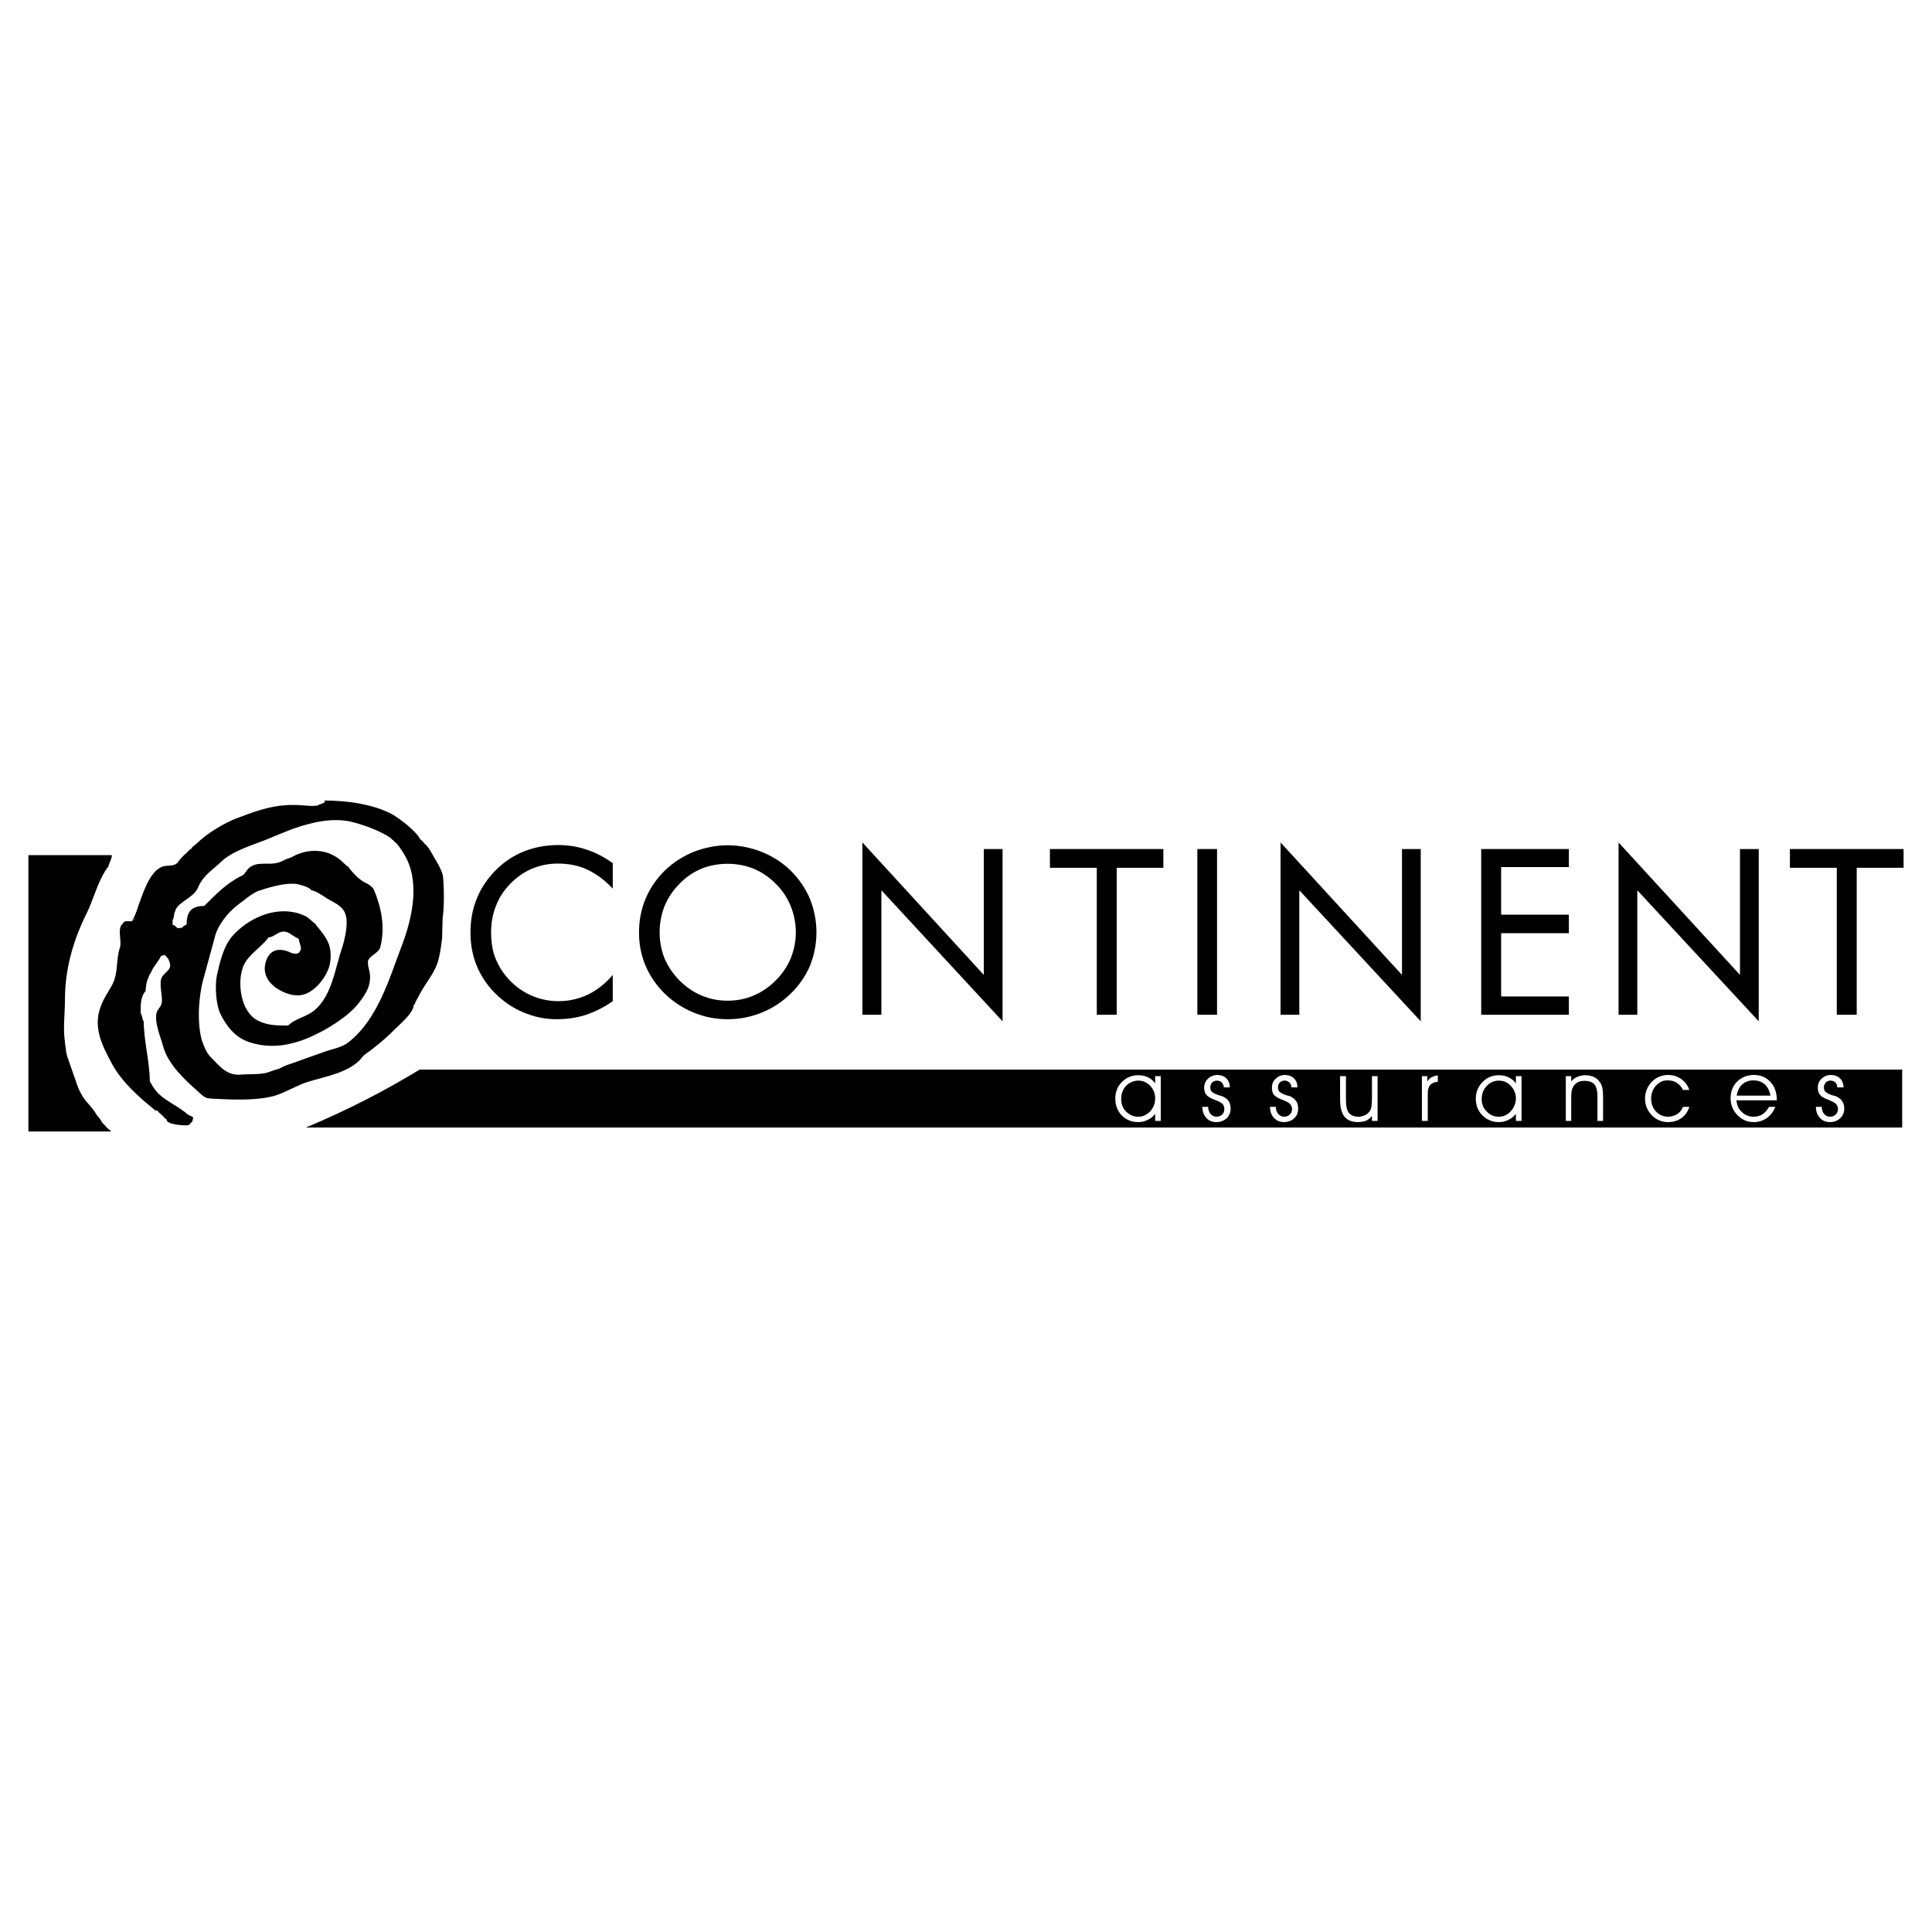 <?xml version="1.0" encoding="utf-8"?>
<!-- Generator: Adobe Illustrator 13.0.0, SVG Export Plug-In . SVG Version: 6.00 Build 14948)  -->
<!DOCTYPE svg PUBLIC "-//W3C//DTD SVG 1.0//EN" "http://www.w3.org/TR/2001/REC-SVG-20010904/DTD/svg10.dtd">
<svg version="1.0" id="Layer_1" xmlns="http://www.w3.org/2000/svg" xmlns:xlink="http://www.w3.org/1999/xlink" x="0px" y="0px"
	 width="192.756px" height="192.756px" viewBox="0 0 192.756 192.756" enable-background="new 0 0 192.756 192.756"
	 xml:space="preserve">
<g>
	<polygon fill-rule="evenodd" clip-rule="evenodd" fill="#FFFFFF" points="0,0 192.756,0 192.756,192.756 0,192.756 0,0 	"/>
	<polygon fill-rule="evenodd" clip-rule="evenodd" points="104.75,86.579 109.427,86.579 109.427,101.242 111.415,101.242 
		111.415,86.579 116.068,86.579 116.068,84.708 104.75,84.708 104.75,86.579 104.75,86.579 	"/>
	<path fill-rule="evenodd" clip-rule="evenodd" d="M55.71,84.311c-1.216,0-2.339,0.21-3.368,0.608
		c-1.029,0.397-1.964,1.005-2.806,1.824c-0.865,0.865-1.52,1.8-1.941,2.853c-0.445,1.029-0.655,2.198-0.655,3.484
		c0,1.45,0.327,2.806,0.959,3.999c0.654,1.216,1.566,2.245,2.783,3.087c0.702,0.491,1.497,0.865,2.315,1.123
		c0.842,0.28,1.684,0.397,2.572,0.397c1.006,0,1.988-0.141,2.923-0.444c0.936-0.328,1.824-0.771,2.643-1.356l0,0v-2.62l0,0
		c-0.725,0.866-1.567,1.521-2.479,1.965c-0.889,0.421-1.871,0.655-2.923,0.655c-1.123,0-2.175-0.258-3.157-0.771
		c-0.958-0.515-1.777-1.24-2.432-2.175c-0.375-0.538-0.655-1.123-0.866-1.754c-0.187-0.655-0.281-1.356-0.281-2.128
		c0-0.982,0.164-1.895,0.491-2.689c0.304-0.818,0.795-1.543,1.427-2.198c0.608-0.631,1.333-1.146,2.152-1.497
		c0.841-0.351,1.683-0.515,2.572-0.515c1.076,0,2.082,0.187,2.97,0.608s1.754,1.053,2.526,1.895l0,0v-2.549l0,0
		c-0.866-0.608-1.754-1.076-2.643-1.356C57.581,84.451,56.669,84.311,55.71,84.311L55.71,84.311L55.71,84.311L55.71,84.311z"/>
	<polygon fill-rule="evenodd" clip-rule="evenodd" points="98.155,97.266 86.042,84.053 86.042,101.242 87.936,101.242 
		87.936,88.824 100.026,101.896 100.026,84.708 98.155,84.708 98.155,97.266 98.155,97.266 	"/>
	<path fill-rule="evenodd" clip-rule="evenodd" d="M78.885,86.86c-0.842-0.818-1.8-1.426-2.9-1.871
		c-1.076-0.421-2.222-0.655-3.391-0.655c-1.169,0-2.292,0.234-3.391,0.655c-1.076,0.445-2.035,1.053-2.876,1.871
		s-1.473,1.754-1.917,2.806c-0.444,1.053-0.655,2.175-0.655,3.368c0,1.169,0.21,2.292,0.655,3.321s1.076,1.964,1.917,2.782
		c0.842,0.819,1.801,1.45,2.9,1.895c1.076,0.444,2.198,0.655,3.367,0.655c1.169,0,2.292-0.211,3.391-0.655
		c1.1-0.444,2.058-1.075,2.9-1.895c0.819-0.795,1.474-1.73,1.917-2.759c0.421-1.052,0.655-2.174,0.655-3.344
		c0-1.193-0.234-2.315-0.655-3.368C80.359,88.614,79.704,87.678,78.885,86.86L78.885,86.86L78.885,86.86L78.885,86.86z
		 M78.885,95.629c-0.351,0.818-0.842,1.543-1.497,2.198c-0.655,0.655-1.38,1.146-2.198,1.497c-0.819,0.351-1.684,0.515-2.596,0.515
		c-0.912,0-1.777-0.164-2.596-0.515c-0.795-0.327-1.543-0.842-2.198-1.497c-0.655-0.654-1.146-1.403-1.497-2.198
		c-0.327-0.818-0.491-1.684-0.491-2.596c0-0.936,0.164-1.801,0.491-2.643c0.351-0.819,0.842-1.567,1.497-2.222
		c0.631-0.655,1.356-1.146,2.175-1.497c0.819-0.328,1.708-0.491,2.619-0.491c0.912,0,1.777,0.164,2.596,0.491
		c0.818,0.351,1.566,0.842,2.198,1.497c0.655,0.631,1.146,1.38,1.497,2.222c0.328,0.818,0.515,1.707,0.515,2.643
		C79.4,93.946,79.213,94.811,78.885,95.629L78.885,95.629L78.885,95.629L78.885,95.629z"/>
	<polygon fill-rule="evenodd" clip-rule="evenodd" points="119.46,101.242 121.424,101.242 121.424,84.708 119.46,84.708 
		119.46,101.242 119.46,101.242 	"/>
	<polygon fill-rule="evenodd" clip-rule="evenodd" points="173.598,97.266 161.484,84.053 161.484,101.242 163.354,101.242 
		163.354,88.824 175.469,101.896 175.469,84.708 173.598,84.708 173.598,97.266 173.598,97.266 	"/>
	<polygon fill-rule="evenodd" clip-rule="evenodd" points="178.579,84.708 178.579,86.579 183.256,86.579 183.256,101.242 
		185.244,101.242 185.244,86.579 189.921,86.579 189.921,84.708 178.579,84.708 178.579,84.708 	"/>
	<polygon fill-rule="evenodd" clip-rule="evenodd" points="139.876,97.266 127.762,84.053 127.762,101.242 129.633,101.242 
		129.633,88.824 141.746,101.896 141.746,84.708 139.876,84.708 139.876,97.266 139.876,97.266 	"/>
	<polygon fill-rule="evenodd" clip-rule="evenodd" points="147.78,101.242 156.526,101.242 156.526,99.418 149.768,99.418 
		149.768,93.104 156.526,93.104 156.526,91.256 149.768,91.256 149.768,86.509 156.526,86.509 156.526,84.708 147.78,84.708 
		147.78,101.242 147.78,101.242 	"/>
	<path fill-rule="evenodd" clip-rule="evenodd" d="M149.558,107.813h-0.023l0,0c-0.468,0-0.865,0.188-1.193,0.515
		c-0.327,0.351-0.514,0.795-0.514,1.31s0.163,0.936,0.514,1.263c0.328,0.351,0.726,0.515,1.193,0.515
		c0.467,0,0.865-0.188,1.192-0.538c0.327-0.374,0.515-0.795,0.515-1.31c0-0.468-0.188-0.889-0.515-1.239
		C150.399,107.977,150.001,107.813,149.558,107.813L149.558,107.813L149.558,107.813L149.558,107.813z"/>
	<path fill-rule="evenodd" clip-rule="evenodd" d="M113.59,107.813c-0.023,0-0.023,0-0.023,0c-0.468,0-0.865,0.188-1.216,0.515
		c-0.328,0.351-0.491,0.795-0.491,1.31s0.163,0.936,0.491,1.263c0.351,0.351,0.748,0.515,1.216,0.515
		c0.444,0,0.842-0.188,1.192-0.538c0.328-0.374,0.491-0.795,0.491-1.31c0-0.468-0.163-0.889-0.491-1.239
		C114.408,107.977,114.011,107.813,113.59,107.813L113.59,107.813L113.59,107.813L113.59,107.813z"/>
	<path fill-rule="evenodd" clip-rule="evenodd" d="M182.578,106.714h-7.624h-8.605h-8.279h-8.535h-6.876h-7.086h-7.46h-6.735h-7.811
		H41.865l0,0c-3.484,2.129-7.249,4.069-11.342,5.776l0,0h83.043h7.811h6.735h7.46h7.086h6.876h8.535h8.279h8.605h7.624h7.203v-5.776
		H182.578L182.578,106.714L182.578,106.714z M115.812,111.836h-0.562v-0.702l0,0c-0.163,0.234-0.421,0.444-0.725,0.585
		c-0.305,0.164-0.632,0.233-0.959,0.233c-0.023,0-0.023,0-0.023,0c-0.654,0-1.192-0.233-1.637-0.678
		c-0.421-0.444-0.632-1.006-0.632-1.66c0-0.655,0.211-1.216,0.655-1.66c0.444-0.445,0.981-0.679,1.637-0.679l0,0h0.023l0,0
		c0.351,0,0.655,0.07,0.959,0.211c0.28,0.14,0.515,0.327,0.701,0.607l0,0v-0.725h0.562V111.836L115.812,111.836L115.812,111.836z
		 M122.383,111.578c-0.28,0.234-0.607,0.374-1.006,0.374c-0.022,0-0.022,0-0.022,0c-0.422,0-0.749-0.14-1.006-0.421
		c-0.258-0.28-0.375-0.631-0.397-1.099l0,0h0.584l0,0c0,0.28,0.094,0.515,0.234,0.701c0.163,0.188,0.374,0.281,0.607,0.281
		c0.211,0,0.398-0.07,0.562-0.211c0.141-0.141,0.211-0.327,0.211-0.537c0-0.211-0.047-0.375-0.164-0.515
		c-0.117-0.117-0.327-0.234-0.608-0.352c-0.022,0-0.022,0-0.047-0.022c-0.49-0.164-0.818-0.352-0.958-0.538
		c-0.164-0.164-0.234-0.421-0.234-0.726c0-0.351,0.141-0.654,0.374-0.889c0.234-0.233,0.538-0.351,0.865-0.374
		c0.023,0,0.047,0,0.07,0c0.374,0,0.679,0.117,0.889,0.327c0.234,0.211,0.351,0.515,0.374,0.912l0,0h-0.607l0,0
		c-0.023-0.21-0.094-0.374-0.211-0.49c-0.116-0.117-0.28-0.188-0.491-0.188l0,0h-0.023l0,0c-0.187,0.023-0.327,0.07-0.444,0.188
		c-0.116,0.14-0.187,0.304-0.187,0.467c0,0.141,0.023,0.258,0.07,0.352c0.07,0.093,0.14,0.163,0.257,0.233
		c0.07,0.047,0.188,0.094,0.304,0.141c0.047,0.023,0.117,0.047,0.188,0.07c0.187,0.047,0.327,0.093,0.397,0.116
		c0.28,0.141,0.491,0.281,0.632,0.491c0.116,0.188,0.187,0.444,0.187,0.749C122.78,110.994,122.64,111.321,122.383,111.578
		L122.383,111.578L122.383,111.578L122.383,111.578z M129.118,111.578c-0.258,0.234-0.608,0.374-1.006,0.374
		c-0.421,0-0.748-0.14-1.006-0.421c-0.257-0.28-0.397-0.631-0.397-1.099l0,0h0.585l0,0c0,0.28,0.07,0.515,0.234,0.701
		c0.163,0.188,0.351,0.281,0.584,0.281c0.234,0,0.421-0.07,0.562-0.211s0.233-0.327,0.233-0.537c0-0.211-0.069-0.375-0.187-0.515
		c-0.117-0.117-0.304-0.234-0.608-0.352c0,0-0.023,0-0.023-0.022c-0.491-0.164-0.818-0.352-0.982-0.538
		c-0.14-0.164-0.21-0.421-0.21-0.726c0-0.351,0.117-0.654,0.374-0.889c0.233-0.233,0.515-0.351,0.842-0.374c0.023,0,0.047,0,0.07,0
		c0.374,0,0.678,0.117,0.912,0.327c0.211,0.211,0.351,0.515,0.351,0.912l0,0h-0.607l0,0c0-0.21-0.07-0.374-0.188-0.49
		c-0.141-0.117-0.304-0.188-0.491-0.188c-0.023,0-0.023,0-0.047,0c-0.163,0.023-0.304,0.07-0.421,0.188
		c-0.141,0.14-0.188,0.304-0.188,0.467c0,0.141,0.024,0.258,0.07,0.352c0.047,0.093,0.141,0.163,0.258,0.233
		c0.07,0.047,0.163,0.094,0.28,0.141c0.047,0.023,0.117,0.047,0.188,0.07c0.21,0.047,0.351,0.093,0.421,0.116
		c0.28,0.141,0.468,0.281,0.607,0.491c0.141,0.188,0.188,0.444,0.188,0.749C129.516,110.994,129.398,111.321,129.118,111.578
		L129.118,111.578L129.118,111.578L129.118,111.578z M137.443,111.836h-0.562v-0.491l0,0c-0.187,0.211-0.374,0.374-0.584,0.468
		c-0.188,0.07-0.444,0.117-0.726,0.14c0,0-0.023,0-0.047,0c-0.631,0-1.099-0.187-1.38-0.537c-0.28-0.327-0.443-0.912-0.443-1.707
		l0,0v-2.339h0.584v2.362l0,0c0,0.607,0.094,1.052,0.28,1.286c0.211,0.257,0.515,0.397,0.982,0.397l0,0h0.023l0,0
		c0.258-0.023,0.468-0.07,0.655-0.164c0.187-0.094,0.351-0.257,0.468-0.444c0.069-0.117,0.116-0.257,0.14-0.421
		s0.047-0.421,0.047-0.818l0,0v-2.198h0.562V111.836L137.443,111.836L137.443,111.836z M143.453,107.931
		c-0.351,0.023-0.607,0.14-0.771,0.327c0,0-0.023,0-0.023,0.023c-0.141,0.187-0.21,0.468-0.21,0.865l0,0v2.689h-0.585v-4.467h0.538
		v0.515l0,0c0.094-0.117,0.163-0.211,0.257-0.281c0.07-0.07,0.141-0.116,0.211-0.14c0.163-0.094,0.351-0.141,0.584-0.164l0,0
		V107.931L143.453,107.931L143.453,107.931z M151.803,111.836h-0.562v-0.702l0,0c-0.188,0.234-0.421,0.444-0.726,0.585
		c-0.304,0.164-0.631,0.233-0.981,0.233c-0.655,0-1.193-0.233-1.638-0.678s-0.654-1.006-0.654-1.66c0-0.655,0.233-1.216,0.678-1.66
		c0.421-0.445,0.959-0.679,1.614-0.679c0.023,0,0.023,0,0.047,0c0.327,0,0.654,0.07,0.935,0.211c0.281,0.14,0.538,0.327,0.726,0.607
		l0,0v-0.725h0.562V111.836L151.803,111.836L151.803,111.836z M159.94,111.836h-0.562v-2.503l0,0c0-0.514-0.116-0.911-0.304-1.146
		c-0.21-0.233-0.538-0.351-0.982-0.351c0,0,0,0-0.023,0c-0.233,0-0.468,0.047-0.654,0.14c-0.188,0.117-0.351,0.258-0.468,0.468
		c-0.07,0.117-0.117,0.258-0.141,0.398c-0.023,0.163-0.047,0.421-0.047,0.818l0,0v2.175h-0.538v-4.467h0.538v0.515l0,0
		c0.188-0.211,0.375-0.352,0.608-0.444c0.21-0.094,0.444-0.141,0.701-0.164c0.047,0,0.07,0,0.094,0c0.327,0,0.632,0.07,0.889,0.188
		c0.234,0.116,0.444,0.304,0.585,0.538c0.117,0.14,0.187,0.327,0.233,0.561c0.047,0.211,0.07,0.515,0.07,0.936l0,0V111.836
		L159.94,111.836L159.94,111.836z M165.226,110.9c0.304,0.327,0.679,0.491,1.123,0.515c0.023,0,0.047,0,0.069,0
		c0.328,0,0.632-0.094,0.912-0.258c0.258-0.163,0.468-0.421,0.585-0.725l0,0h0.632l0,0c-0.164,0.491-0.421,0.865-0.795,1.123
		c-0.375,0.257-0.819,0.396-1.311,0.396c-0.046,0-0.069,0-0.093,0c-0.608-0.022-1.123-0.257-1.544-0.678
		c-0.444-0.468-0.678-1.006-0.678-1.66c0-0.655,0.233-1.216,0.678-1.684c0.421-0.422,0.936-0.655,1.544-0.679
		c0.023,0,0.069,0,0.093,0c0.491,0,0.912,0.141,1.286,0.397c0.375,0.258,0.655,0.632,0.819,1.1l0,0h-0.632l0,0
		c-0.163-0.327-0.374-0.562-0.631-0.726c-0.258-0.163-0.562-0.233-0.912-0.233l0,0h-0.023l0,0c-0.444,0-0.819,0.187-1.123,0.515
		c-0.327,0.351-0.491,0.795-0.491,1.31S164.898,110.55,165.226,110.9L165.226,110.9L165.226,110.9L165.226,110.9z M177.27,109.778
		h-2.315h-1.707l0,0c0.047,0.49,0.211,0.889,0.538,1.169c0.304,0.304,0.701,0.468,1.169,0.468c0.351,0,0.655-0.094,0.912-0.258
		c0.258-0.187,0.468-0.421,0.632-0.725l0,0h0.631l0,0c-0.21,0.491-0.491,0.865-0.865,1.123c-0.374,0.257-0.795,0.396-1.286,0.396
		l0,0h-0.023l0,0c-0.631,0-1.169-0.233-1.613-0.701c-0.444-0.444-0.679-1.006-0.679-1.66c0-0.679,0.211-1.239,0.655-1.684
		c0.444-0.421,0.982-0.655,1.637-0.655c0.023,0,0.047,0,0.047,0c0.678,0,1.216,0.234,1.637,0.702
		c0.421,0.444,0.632,1.052,0.632,1.777l0,0V109.778L177.27,109.778L177.27,109.778z M183.584,111.578
		c-0.258,0.234-0.585,0.374-1.006,0.374s-0.748-0.14-1.006-0.421c-0.257-0.28-0.397-0.631-0.397-1.099l0,0h0.585l0,0
		c0,0.28,0.07,0.515,0.233,0.701c0.164,0.188,0.352,0.281,0.585,0.281s0.421-0.07,0.562-0.211c0.163-0.141,0.233-0.327,0.233-0.537
		c0-0.211-0.07-0.375-0.187-0.515c-0.117-0.117-0.305-0.234-0.608-0.352c0,0-0.023,0-0.023-0.022
		c-0.491-0.164-0.818-0.352-0.959-0.538c-0.163-0.164-0.233-0.421-0.233-0.726c0-0.351,0.116-0.654,0.374-0.889
		c0.233-0.233,0.515-0.351,0.842-0.374c0.023,0,0.047,0,0.07,0c0.397,0,0.701,0.117,0.912,0.327
		c0.233,0.211,0.351,0.515,0.374,0.912l0,0h-0.632l0,0c0-0.21-0.07-0.374-0.187-0.49c-0.117-0.117-0.281-0.188-0.491-0.188
		c-0.023,0-0.023,0-0.047,0c-0.164,0.023-0.304,0.07-0.421,0.188c-0.117,0.14-0.188,0.304-0.188,0.467
		c0,0.141,0.023,0.258,0.07,0.352c0.047,0.093,0.141,0.163,0.258,0.233c0.069,0.047,0.163,0.094,0.28,0.141
		c0.07,0.023,0.117,0.047,0.188,0.07c0.21,0.047,0.351,0.093,0.421,0.116c0.28,0.141,0.49,0.281,0.607,0.491
		c0.141,0.188,0.211,0.444,0.211,0.749C184.005,110.994,183.864,111.321,183.584,111.578L183.584,111.578L183.584,111.578
		L183.584,111.578z"/>
	<path fill-rule="evenodd" clip-rule="evenodd" d="M174.954,107.79h-0.023l0,0c-0.444,0-0.818,0.141-1.099,0.397
		c-0.305,0.28-0.491,0.655-0.562,1.123l0,0h1.684h1.684l0,0c-0.093-0.515-0.304-0.889-0.584-1.146
		C175.772,107.931,175.398,107.79,174.954,107.79L174.954,107.79L174.954,107.79L174.954,107.79z"/>
	<path fill-rule="evenodd" clip-rule="evenodd" d="M44.204,87.515c-0.046-0.702-0.842-1.848-1.192-2.502
		c-0.07-0.164-0.515-0.818-0.655-0.818c0-0.094-0.374-0.444-0.421-0.444c-0.397-0.818-1.964-2.011-2.759-2.479
		c-1.917-1.052-4.583-1.403-6.806-1.403l0,0v0.046l0.047,0.141l0,0c-0.047,0-0.257,0.07-0.257,0.117l0,0h-0.094v0.047l0,0
		c-0.047,0-0.21,0.047-0.257,0.047l0,0v0.046l0,0c-0.351,0.211-1.754,0-2.151,0c-0.164,0-0.304,0-0.444,0
		c-1.824-0.023-3.461,0.515-5.168,1.169c-0.094,0-0.281,0.14-0.398,0.14c-1.403,0.562-3.017,1.521-4.116,2.62
		c-0.117,0.117-0.421,0.257-0.421,0.421c-0.094,0-0.491,0.397-0.491,0.444c-0.094,0-0.912,0.865-0.912,1.005
		c-0.094,0-0.21,0.141-0.257,0.141c-0.351,0.164-0.842,0.07-1.263,0.21c-1.31,0.515-1.965,2.783-2.409,3.976
		c-0.047,0.21-0.444,1.356-0.655,1.356c0.046,0,0.21-0.094,0.21-0.094l0,0v-0.047l0,0c0,0,0.058-0.038,0.112-0.065l0,0l-0.019,0.019
		l0,0c0,0.14-0.257,0.187-0.257,0.304l0,0h-0.655l0,0c-0.046,0.047-0.14,0.093-0.187,0.093c0,0.094-0.21,0.258-0.257,0.351
		c-0.304,0.608,0.094,1.614-0.117,2.222c-0.397,1.146-0.14,2.385-0.702,3.555c-0.21,0.444-0.538,0.912-0.795,1.403
		c-0.164,0.28-0.304,0.584-0.398,0.865c-0.608,1.543-0.233,2.97,0.398,4.35c0.234,0.491,0.491,0.959,0.748,1.449
		c1.006,1.802,2.666,3.274,4.233,4.537l0,0v0.047h0.257l0,0c0.047,0.047,0.187,0.305,0.304,0.305c0,0.093,0.094,0.093,0.141,0.14
		c0,0.047,0.047,0.094,0.117,0.094c0.046,0.117,0.234,0.304,0.351,0.351c0,0.562,1.707,0.608,2.104,0.608
		c0.047-0.047,0.164-0.094,0.21-0.094c0.047-0.047,0.141-0.257,0.258-0.257c0-0.094,0.093-0.305,0.093-0.444
		c-0.093-0.094-0.397-0.211-0.562-0.305c-1.052-0.959-2.666-1.473-3.414-2.713c-0.07-0.069-0.304-0.561-0.351-0.561
		c0-1.918-0.608-4.093-0.608-6.011c-0.164-0.14-0.117-0.584-0.304-0.795c0-0.701-0.046-1.66,0.491-2.222
		c0-0.304,0.117-1.146,0.304-1.356c0-0.258,0.257-0.444,0.304-0.654c0.093-0.304,0.912-1.286,0.912-1.497
		c0.094,0,0.257-0.093,0.398-0.093c0.093,0.093,0.351,0.351,0.397,0.514c0.421,0.936-0.234,1.029-0.655,1.637
		c-0.397,0.608,0.07,1.918-0.047,2.62c-0.047,0.396-0.491,0.701-0.538,1.099c-0.164,1.006,0.444,2.362,0.701,3.32
		c0.491,1.73,2.105,3.228,3.368,4.351c0.257,0.233,0.655,0.654,1.053,0.748c0.117,0,0.351,0.047,0.467,0.047
		c1.848,0.094,4.116,0.21,5.894-0.211c0.678-0.14,1.426-0.514,2.128-0.842c0.491-0.233,0.982-0.468,1.45-0.607
		c1.754-0.562,4.186-0.912,5.426-2.409l0,0v-0.07l0,0c0.117,0,0.164-0.14,0.21-0.187c1.005-0.702,2.175-1.661,3.063-2.572
		c0.515-0.515,1.917-1.661,1.917-2.479c0.117,0,0-0.047,0.117-0.047c0-0.187,0.234-0.538,0.351-0.748
		c0.398-0.865,1.052-1.66,1.497-2.479c0.608-1.029,0.702-2.175,0.866-3.344l0,0l0.047-1.917l0,0
		C44.321,90.485,44.321,88.777,44.204,87.515L44.204,87.515L44.204,87.515L44.204,87.515z M13.544,91.5
		c0.021-0.031,0.053-0.057,0.095-0.057l0,0L13.544,91.5L13.544,91.5L13.544,91.5z M40.135,94.227
		c-1.309,3.391-2.385,7.39-5.355,9.752c-0.702,0.561-1.754,0.701-2.549,1.005l0,0l-3.017,1.076l-0.678,0.233l0,0
		c-0.257,0.094-0.655,0.352-0.912,0.397c-0.397,0.094-0.889,0.352-1.31,0.397c-0.702,0.117-1.45,0.07-2.151,0.117
		c-1.521,0.188-2.222-0.818-3.181-1.777c-0.397-0.397-0.702-1.192-0.865-1.707c-0.491-1.871-0.281-4.584,0.257-6.337l0,0
		l1.052-3.859l0,0c0.257-1.169,1.31-2.479,2.222-3.181c0.608-0.444,1.474-1.216,2.175-1.473c0.865-0.281,2.269-0.725,3.391-0.702
		c0.281,0,0.515,0.047,0.749,0.117c0.234,0.046,1.005,0.304,1.099,0.538c0.351,0,1.263,0.608,1.567,0.818
		c0.655,0.397,1.614,0.749,1.848,1.614c0.304,0.912-0.094,2.502-0.351,3.321c-0.702,2.034-1.005,4.817-2.807,6.268
		c-0.561,0.444-1.45,0.725-2.104,1.099c-0.164,0.117-0.328,0.234-0.468,0.374c-1.123,0-2.011,0-2.97-0.468
		c-1.777-0.842-2.175-3.882-1.473-5.519c0.515-1.146,1.824-1.848,2.479-2.806c0.608,0,1.099-0.819,1.871-0.515
		c0.188,0.07,0.375,0.187,0.562,0.328c0.21,0.117,0.397,0.257,0.585,0.327c0,0.257,0.351,0.912,0.164,1.216l0,0h-0.07v0.093
		l-0.093,0.094h-0.094v0.07l0,0c-0.07,0.023-0.304,0.023-0.491-0.023c-0.07,0-0.14-0.023-0.164-0.047
		c-1.216-0.585-2.221-0.351-2.572,1.029c-0.444,1.754,1.333,2.9,2.736,3.18c0.023,0,0.047,0,0.094,0
		c1.59,0.305,2.97-1.356,3.461-2.619c0.257-0.632,0.304-1.73,0.047-2.432c-0.234-0.655-0.795-1.356-1.24-1.871
		c0,0-0.07-0.093-0.07-0.14c-0.047,0-0.795-0.702-0.959-0.772c-0.421-0.21-0.865-0.374-1.333-0.444
		c-2.175-0.397-4.514,0.725-5.963,2.315c-0.959,1.052-1.31,2.666-1.614,3.998c-0.21,1.029-0.093,2.83,0.304,3.742
		c0.608,1.31,1.52,2.456,2.923,2.924c1.497,0.49,2.923,0.468,4.35,0.093c0.655-0.163,1.31-0.397,1.941-0.701
		c1.473-0.654,3.531-1.918,4.584-3.228c0.958-1.216,1.473-2.175,1.005-3.671c0-0.094-0.047-0.374-0.047-0.538
		c0.164-0.655,1.123-0.795,1.263-1.52c0.468-1.895,0.094-3.859-0.655-5.636c-0.093-0.257-0.561-0.561-0.748-0.655
		c-0.702-0.304-1.356-1.005-1.824-1.66c-0.094,0-0.444-0.351-0.491-0.398c-1.403-1.403-3.414-1.473-5.028-0.608
		c-0.023,0.023-0.047,0.047-0.07,0.047l0,0l-0.562,0.21l0,0c-0.233,0.094-0.584,0.304-0.841,0.351
		c-0.959,0.304-2.175-0.21-2.97,0.608c-0.164,0.14-0.351,0.538-0.561,0.655c-1.567,0.748-2.62,1.848-3.835,3.063
		c-1.263,0-1.754,0.562-1.754,1.824c-0.094,0.093-0.351,0.187-0.468,0.351c-0.093,0-0.281,0.047-0.444,0.047
		c-0.047-0.047-0.14-0.164-0.21-0.164l0,0v-0.047l0,0c-0.094-0.094-0.281-0.14-0.281-0.094l0,0v-0.561h0.047l0,0
		c0.047-0.094,0.14-0.608,0.14-0.702c0.047-0.047,0.094-0.14,0.094-0.257c0.421-0.889,1.871-1.239,2.269-2.268
		c0.514-1.193,1.426-1.708,2.385-2.62c1.146-1.052,3.157-1.614,4.583-2.198c0.771-0.327,1.614-0.678,2.479-1.005
		c1.871-0.655,3.882-1.123,5.729-0.725c1.31,0.304,2.97,0.912,4.069,1.66l0,0l0.07,0.117l0,0c0.094,0.047,0.234,0.14,0.281,0.257
		c0.164,0,0.725,0.842,0.818,1.005C41.982,87.725,41.188,91.396,40.135,94.227L40.135,94.227L40.135,94.227L40.135,94.227z"/>
	<path fill-rule="evenodd" clip-rule="evenodd" d="M10.505,112.28c-0.024,0-0.024,0-0.047,0c-0.07-0.047-0.117-0.164-0.164-0.188
		l0,0h-0.047l0,0c0,0,0-0.116-0.093-0.116c0-0.188-0.397-0.585-0.515-0.749c-0.234-0.444-0.702-0.959-1.005-1.31
		c-0.444-0.515-0.795-1.216-1.006-1.871l0,0l-0.912-2.619l0,0c-0.047-0.187-0.141-0.491-0.141-0.701
		c0-0.188-0.093-0.562-0.093-0.748c-0.211-1.31,0-2.924,0-4.28c0-3.133,0.889-6.08,2.269-8.792c0.561-1.216,0.982-2.76,1.707-3.953
		c0.093-0.14,0.187-0.304,0.304-0.444l0,0h0.047l0,0c0-0.304,0.351-0.749,0.351-1.193l0,0h-0.702H2.834v27.571h7.624h0.655l0,0
		C11.02,112.795,10.505,112.444,10.505,112.28L10.505,112.28L10.505,112.28L10.505,112.28z"/>
</g>
</svg>
